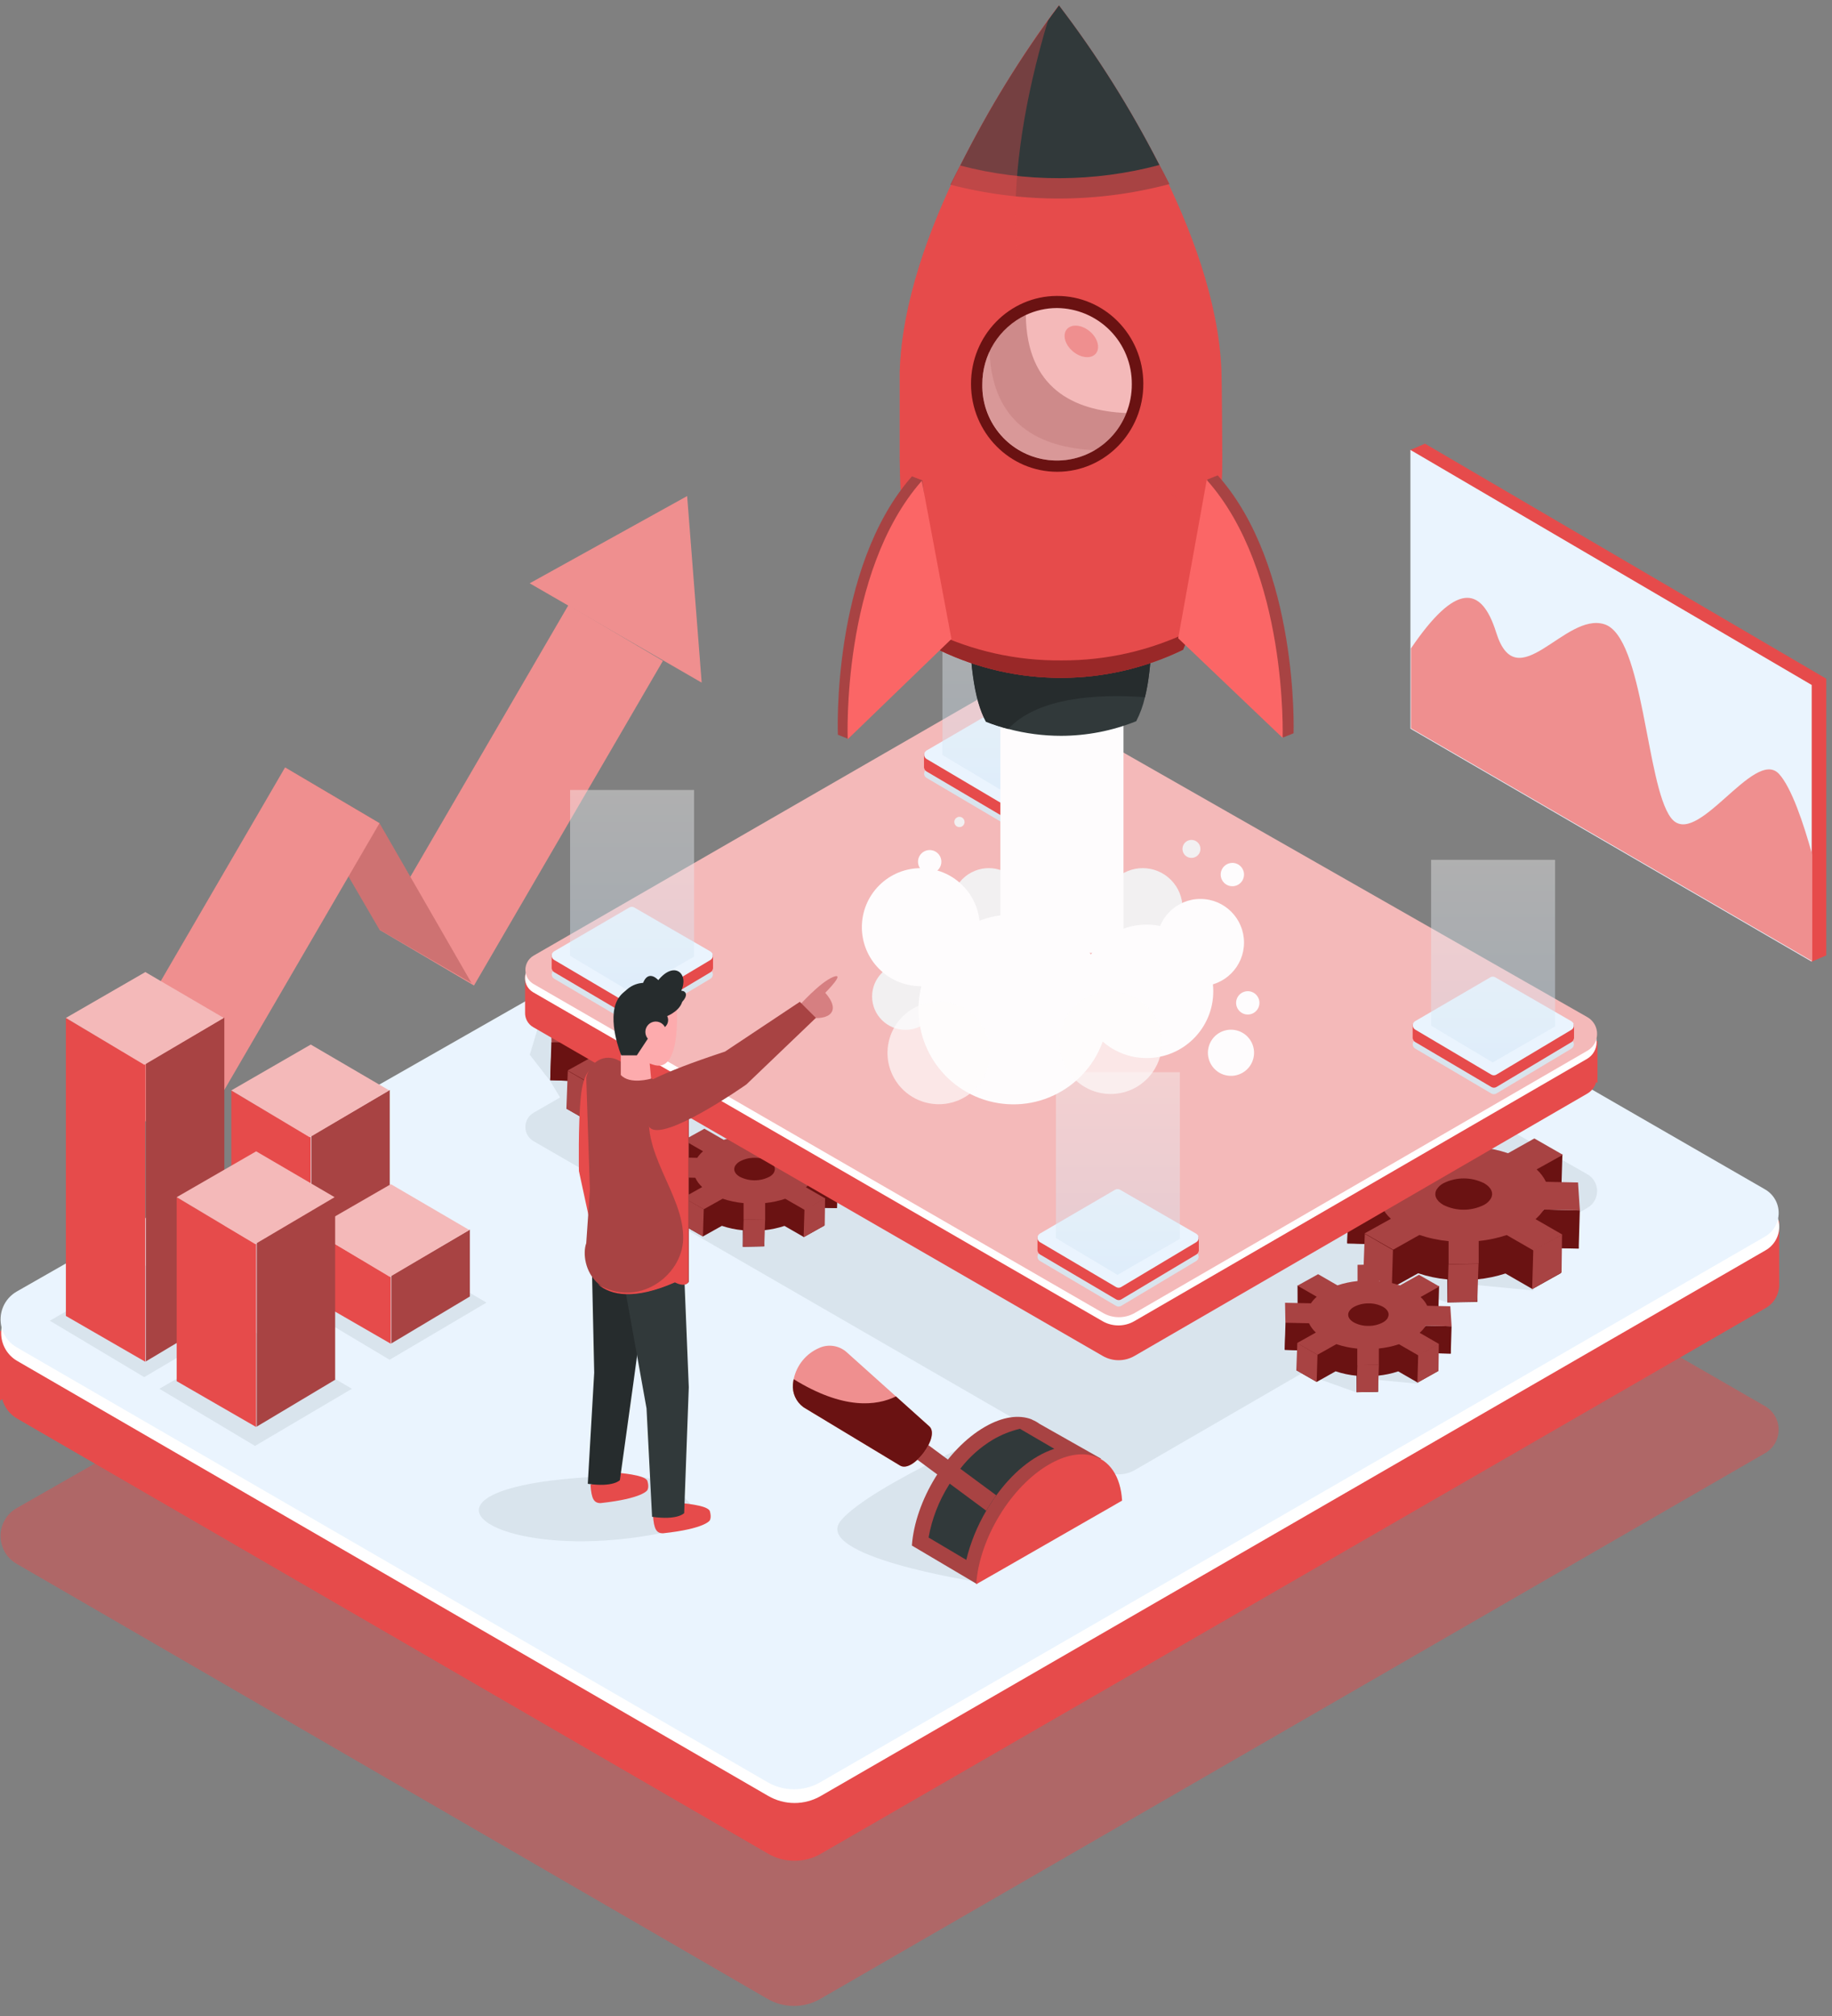 <svg width="160" height="176" viewBox="0 0 160 176" fill="none" xmlns="http://www.w3.org/2000/svg">
<rect x="0" y="0" width="160" height="176" fill="#808080" stroke="none"/>
<g style="mix-blend-mode:multiply" opacity="0.46">
<path d="M155.287 125.309C155.269 125.385 155.249 125.462 155.226 125.536C155.048 126.1 154.663 126.576 154.148 126.868L71.646 174.506C70.944 174.911 70.149 175.124 69.339 175.124C68.529 175.124 67.734 174.911 67.033 174.506L1.45 136.522C0.897 136.205 0.469 135.709 0.239 135.115C0.202 135.018 0.171 134.92 0.145 134.819C-0.019 134.22 0.022 133.584 0.262 133.011C0.501 132.438 0.924 131.962 1.465 131.657L22.568 119.621L51.931 102.883L83.697 84.789C84.395 84.388 85.186 84.177 85.991 84.177C86.796 84.177 87.586 84.388 88.284 84.789L154.153 122.76C154.587 123.011 154.931 123.392 155.135 123.85C155.338 124.308 155.392 124.819 155.287 125.309Z" fill="#E64B4B"/>
</g>
<path d="M155.387 112.057V106.604L149.324 107.271L88.333 72.103C87.635 71.703 86.844 71.492 86.04 71.492C85.235 71.492 84.444 71.703 83.746 72.103L6.07 116.389L0 116.188V122.286L0.196 122.139C0.289 122.497 0.452 122.832 0.677 123.126C0.901 123.42 1.182 123.666 1.504 123.849L67.087 161.833C67.788 162.238 68.583 162.451 69.392 162.451C70.201 162.451 70.996 162.238 71.697 161.833L154.204 114.198C154.579 113.983 154.887 113.67 155.095 113.293C155.304 112.915 155.405 112.488 155.387 112.057Z" fill="#E64B4B"/>
<path d="M83.751 67.057L1.519 113.948C1.09 114.192 0.733 114.545 0.484 114.971C0.235 115.398 0.103 115.882 0.102 116.376C0.1 116.87 0.229 117.355 0.475 117.783C0.721 118.211 1.076 118.566 1.504 118.813L67.087 156.784C67.787 157.191 68.583 157.405 69.392 157.405C70.202 157.405 70.997 157.191 71.697 156.784L154.205 109.149C154.566 108.941 154.865 108.642 155.074 108.281C155.282 107.92 155.392 107.511 155.392 107.094C155.392 106.677 155.282 106.268 155.074 105.907C154.865 105.546 154.566 105.247 154.205 105.039L88.336 67.067C87.639 66.666 86.849 66.454 86.045 66.452C85.241 66.45 84.45 66.659 83.751 67.057Z" fill="white"/>
<path d="M155.288 106.395C155.269 106.474 155.249 106.551 155.227 106.624C155.048 107.188 154.663 107.664 154.149 107.957L71.646 155.589C70.945 155.994 70.15 156.207 69.34 156.207C68.53 156.207 67.735 155.994 67.034 155.589L1.45 117.618C0.897 117.3 0.47 116.803 0.24 116.208C0.202 116.112 0.171 116.013 0.146 115.913C-0.015 115.314 0.027 114.679 0.266 114.106C0.505 113.534 0.927 113.057 1.466 112.75L22.569 100.704L51.924 83.969L83.69 65.859C84.388 65.458 85.179 65.247 85.984 65.247C86.789 65.247 87.579 65.458 88.277 65.859L154.146 103.831C154.585 104.081 154.932 104.464 155.138 104.925C155.343 105.386 155.396 105.901 155.288 106.395Z" fill="#EAF4FE"/>
<g style="mix-blend-mode:multiply">
<path d="M45.917 98.688C45.917 98.736 45.94 98.782 45.953 98.826C46.061 99.166 46.293 99.452 46.603 99.628L96.33 128.339C96.752 128.584 97.232 128.712 97.72 128.712C98.208 128.712 98.688 128.584 99.11 128.339L138.639 105.446C138.972 105.256 139.23 104.956 139.368 104.598C139.39 104.54 139.409 104.48 139.424 104.419C139.522 104.058 139.497 103.675 139.353 103.33C139.209 102.985 138.954 102.697 138.629 102.513L125.904 95.26L108.211 85.174L89.067 74.259C88.647 74.018 88.17 73.891 87.686 73.891C87.201 73.891 86.725 74.018 86.305 74.259L46.603 97.144C46.339 97.294 46.13 97.526 46.007 97.803C45.884 98.081 45.852 98.391 45.917 98.688Z" fill="#D9E4ED"/>
</g>
<g style="mix-blend-mode:multiply">
<path d="M133.914 112.661L128.58 112.151L126.294 113.678L119.179 111.137L117.655 108.596L115.876 106.31L116.638 103.77L119.719 103.005L134.008 109.769L133.914 112.661Z" fill="#D9E4ED"/>
</g>
<path d="M121.366 109.733L119.072 111.007L121.564 112.432L123.858 111.157C124.684 111.435 125.539 111.615 126.406 111.695V113.706L129.034 113.66V111.688C129.865 111.607 130.686 111.436 131.48 111.178L133.832 112.534L136.343 111.137L133.998 109.786C134.28 109.539 134.527 109.254 134.729 108.938L137.874 109.009L137.716 106.578L134.913 106.514C134.713 106.106 134.437 105.739 134.1 105.434L136.394 104.16L133.899 102.735L131.605 104.022C130.813 103.749 129.057 101.474 129.057 101.474L126.432 101.519C126.432 101.519 124.747 103.757 123.98 104.014L121.628 102.659L119.118 104.055L121.462 105.406C121.195 105.64 120.959 105.91 120.762 106.206L117.749 106.18L117.66 108.566L120.532 108.629C120.733 109.049 121.017 109.425 121.366 109.733Z" fill="#6A1212"/>
<path d="M117.759 105.202L117.663 108.517L120.749 108.675L121.776 106.445L121.393 104.799L117.759 105.202Z" fill="#6A1212"/>
<path d="M133.236 106.321C133.27 106.269 133.317 106.226 133.371 106.196C133.495 106.133 133.632 106.1 133.771 106.1C133.91 106.1 134.047 106.133 134.171 106.196C134.317 106.28 134.368 106.4 134.304 106.509C134.271 106.562 134.224 106.605 134.169 106.634C134.045 106.698 133.908 106.731 133.769 106.731C133.63 106.731 133.493 106.698 133.369 106.634C133.304 106.602 133.252 106.548 133.223 106.481C133.212 106.455 133.208 106.426 133.21 106.398C133.212 106.37 133.221 106.342 133.236 106.318V106.321Z" fill="#FE4A59"/>
<path d="M126.51 110.375L126.414 113.693L129.008 113.632L129.13 110.332L126.51 110.375Z" fill="#A84343"/>
<path d="M121.653 109.132L121.556 112.447L119.074 111.017L119.197 107.715L121.653 109.132Z" fill="#A84343"/>
<path d="M137.974 105.673L137.879 108.989L135.316 108.938L133.993 106.392L134.847 105.589L137.974 105.673Z" fill="#6A1212"/>
<path d="M133.911 109.137L133.812 112.544L136.381 111.094L136.422 107.786L133.911 109.137Z" fill="#A84343"/>
<path d="M119.222 100.696L119.227 102.936L121.088 103.196L122.074 102.047L119.222 100.696Z" fill="#6A1212"/>
<path d="M136.454 100.778L136.365 103.742L134.543 103.696L133.294 101.647L136.454 100.778Z" fill="#6A1212"/>
<path d="M134.834 105.597L137.978 105.666L137.82 103.234L135.017 103.173C134.818 102.764 134.542 102.396 134.204 102.09L136.498 100.816L134.003 99.389L131.709 100.678C130.883 100.401 130.028 100.22 129.161 100.138V98.13L126.536 98.176V100.148C125.704 100.228 124.884 100.399 124.09 100.658L121.737 99.302L119.227 100.696L121.572 102.049C121.304 102.283 121.068 102.552 120.871 102.847L117.724 102.778L117.769 105.207L120.642 105.273C120.84 105.702 121.124 106.086 121.475 106.402L119.181 107.676L121.674 109.103L123.967 107.814C124.793 108.092 125.648 108.273 126.516 108.354V110.362L129.143 110.319V108.344C129.975 108.26 130.796 108.085 131.59 107.822L133.942 109.177L136.452 107.783L134.107 106.433C134.387 106.189 134.632 105.908 134.834 105.597ZM130.201 104.644C130.056 104.873 129.854 105.06 129.615 105.187C129.061 105.465 128.45 105.61 127.831 105.61C127.211 105.61 126.6 105.465 126.047 105.187C125.42 104.825 125.201 104.312 125.471 103.844C125.616 103.615 125.818 103.428 126.057 103.301C126.61 103.023 127.221 102.878 127.841 102.878C128.46 102.878 129.071 103.023 129.625 103.301C130.249 103.66 130.471 104.175 130.201 104.644Z" fill="#A84343"/>
<g style="mix-blend-mode:multiply">
<path d="M123.863 120.806L120.036 120.441L118.394 121.535L113.29 119.71L112.197 117.888L110.92 116.247L111.468 114.424L113.677 113.877L123.93 118.731L123.863 120.806Z" fill="#D9E4ED"/>
</g>
<path d="M114.857 118.703L113.216 119.623L115 120.643L116.648 119.718C117.241 119.916 117.854 120.046 118.476 120.105V121.545L120.359 121.514V120.097C120.956 120.038 121.545 119.912 122.115 119.723L123.802 120.696L125.604 119.695L123.924 118.724C124.126 118.547 124.302 118.343 124.447 118.117L126.702 118.168L126.59 116.423L124.574 116.377C124.43 116.087 124.233 115.828 123.993 115.612L125.634 114.69L123.85 113.67L122.201 114.595C121.631 114.399 120.377 112.766 120.377 112.766L118.493 112.799C118.493 112.799 117.286 114.404 116.735 114.583L115.048 113.609L113.246 114.611L114.928 115.579C114.734 115.747 114.563 115.94 114.419 116.152L112.273 116.135L112.207 117.847L114.268 117.893C114.408 118.2 114.609 118.475 114.857 118.703Z" fill="#6A1212"/>
<path d="M112.27 115.451L112.201 117.832L114.416 117.946L115.152 116.346L114.88 115.166L112.27 115.451Z" fill="#6A1212"/>
<path d="M123.377 116.257C123.4 116.219 123.432 116.189 123.471 116.168C123.56 116.123 123.659 116.1 123.759 116.1C123.859 116.1 123.957 116.123 124.047 116.168C124.151 116.229 124.187 116.315 124.141 116.394C124.116 116.432 124.083 116.462 124.044 116.484C123.955 116.528 123.857 116.552 123.758 116.552C123.658 116.552 123.56 116.528 123.471 116.484C123.424 116.46 123.387 116.422 123.366 116.374C123.357 116.356 123.352 116.336 123.352 116.315C123.352 116.295 123.357 116.275 123.366 116.257H123.377Z" fill="#FE4A59"/>
<path d="M118.549 119.167L118.48 121.545L120.343 121.501L120.43 119.134L118.549 119.167Z" fill="#A84343"/>
<path d="M115.063 118.273L114.994 120.653L113.215 119.626L113.302 117.256L115.063 118.273Z" fill="#A84343"/>
<path d="M126.776 115.79L126.704 118.171L124.867 118.132L123.919 116.308L124.531 115.732L126.776 115.79Z" fill="#6A1212"/>
<path d="M123.86 118.278L123.789 120.722L125.632 119.682L125.662 117.309L123.86 118.278Z" fill="#A84343"/>
<path d="M113.321 112.22L113.326 113.828L114.659 114.014L115.367 113.191L113.321 112.22Z" fill="#6A1212"/>
<path d="M125.686 112.279L125.622 114.404L124.315 114.374L123.417 112.903L125.686 112.279Z" fill="#6A1212"/>
<path d="M124.52 115.737L126.778 115.788L126.664 114.042L124.648 113.996C124.505 113.707 124.308 113.447 124.067 113.232L125.708 112.312L123.924 111.293L122.273 112.218C121.681 112.019 121.067 111.889 120.445 111.83V110.388L118.562 110.421V111.838C117.965 111.898 117.376 112.024 116.806 112.213L115.119 111.239L113.318 112.241L115 113.209C114.805 113.377 114.633 113.569 114.49 113.782L112.232 113.734L112.263 115.477L114.324 115.523C114.468 115.83 114.671 116.106 114.923 116.333L113.279 117.253L115.063 118.273L116.712 117.348C117.304 117.546 117.917 117.676 118.539 117.735V119.177L120.425 119.144V117.727C121.022 117.667 121.611 117.542 122.181 117.353L123.868 118.326L125.667 117.325L123.988 116.356C124.193 116.176 124.373 115.967 124.52 115.737ZM121.207 115.054C121.103 115.218 120.958 115.352 120.787 115.444C120.395 115.652 119.957 115.758 119.513 115.752C119.069 115.762 118.63 115.657 118.239 115.449C117.787 115.194 117.632 114.822 117.826 114.486C117.93 114.322 118.075 114.187 118.246 114.096C118.638 113.888 119.077 113.782 119.52 113.787C119.964 113.778 120.403 113.883 120.795 114.091C121.233 114.351 121.391 114.718 121.192 115.054H121.207Z" fill="#A84343"/>
<g style="mix-blend-mode:multiply">
<path d="M64.307 98.433L58.973 97.926L56.687 99.45L49.572 96.909L48.048 94.368L46.269 92.082L47.034 89.542L50.112 88.777L64.401 95.543L64.307 98.433Z" fill="#D9E4ED"/>
</g>
<path d="M51.758 95.505L49.465 96.779L51.957 98.207L54.251 96.917C55.076 97.195 55.931 97.376 56.799 97.457V99.468L59.424 99.422V97.447C60.256 97.363 61.076 97.188 61.87 96.925L64.222 98.28L66.733 96.886L64.388 95.536C64.671 95.289 64.917 95.003 65.119 94.687L68.264 94.756L68.106 92.325L65.303 92.264C65.104 91.854 64.828 91.486 64.49 91.18L66.784 89.906L64.291 88.479L61.998 89.769C61.203 89.496 59.449 87.22 59.449 87.22L56.824 87.266C56.824 87.266 55.14 89.501 54.373 89.761L52.021 88.405L49.51 89.799L51.855 91.153C51.587 91.386 51.351 91.654 51.154 91.95L48.142 91.927L48.053 94.31L50.925 94.376C51.123 94.805 51.407 95.189 51.758 95.505Z" fill="#6A1212"/>
<path d="M48.153 90.974L48.056 94.29L51.142 94.448L52.169 92.22L51.786 90.574L48.153 90.974Z" fill="#6A1212"/>
<path d="M63.629 92.095C63.663 92.043 63.709 92 63.764 91.97C63.888 91.907 64.025 91.875 64.164 91.875C64.303 91.875 64.44 91.907 64.564 91.97C64.709 92.055 64.76 92.177 64.697 92.286C64.662 92.338 64.616 92.381 64.561 92.411C64.437 92.473 64.3 92.506 64.161 92.506C64.022 92.506 63.885 92.473 63.761 92.411C63.697 92.378 63.646 92.324 63.616 92.258C63.603 92.233 63.596 92.205 63.596 92.177C63.596 92.148 63.603 92.121 63.616 92.095H63.629Z" fill="#FE4A59"/>
<path d="M56.904 96.15L56.807 99.465L59.401 99.407L59.523 96.104L56.904 96.15Z" fill="#A84343"/>
<path d="M52.046 94.904L51.949 98.219L49.467 96.79L49.589 93.487L52.046 94.904Z" fill="#A84343"/>
<path d="M68.366 91.448L68.269 94.763L65.708 94.71L64.386 92.167L65.24 91.361L68.366 91.448Z" fill="#6A1212"/>
<path d="M64.304 94.911L64.205 98.316L66.773 96.866L66.814 93.561L64.304 94.911Z" fill="#A84343"/>
<path d="M49.615 86.468L49.62 88.709L51.48 88.971L52.466 87.822L49.615 86.468Z" fill="#6A1212"/>
<path d="M66.847 86.55L66.758 89.514L64.936 89.471L63.688 87.419L66.847 86.55Z" fill="#6A1212"/>
<path d="M65.226 91.369L68.371 91.44L68.213 89.009L65.41 88.945C65.21 88.537 64.934 88.17 64.597 87.865L66.89 86.591L64.398 85.166L62.104 86.44C61.279 86.163 60.423 85.983 59.556 85.903V83.892L56.931 83.938V85.91C56.099 85.996 55.279 86.172 54.485 86.435L52.132 85.077L49.622 86.474L51.967 87.824C51.698 88.058 51.463 88.327 51.266 88.624L48.119 88.553L48.164 90.984L51.037 91.048C51.234 91.478 51.518 91.863 51.87 92.179L49.576 93.454L52.069 94.878L54.362 93.604C55.188 93.881 56.043 94.062 56.911 94.142V96.152L59.535 96.106V94.134C60.367 94.053 61.187 93.882 61.982 93.624L64.334 94.98L66.844 93.584L64.5 92.233C64.782 91.981 65.026 91.69 65.226 91.369ZM60.593 90.418C60.448 90.647 60.246 90.834 60.007 90.961C59.453 91.239 58.843 91.384 58.223 91.384C57.604 91.384 56.993 91.239 56.439 90.961C55.812 90.599 55.593 90.085 55.863 89.618C56.009 89.389 56.211 89.202 56.449 89.073C56.999 88.783 57.612 88.635 58.233 88.645C58.854 88.628 59.469 88.773 60.017 89.065C60.642 89.435 60.863 89.95 60.593 90.418Z" fill="#A84343"/>
<g style="mix-blend-mode:multiply">
<path d="M70.259 108.102L66.431 107.738L64.79 108.831L59.686 107.009L58.593 105.187L57.318 103.545L57.864 101.723L60.073 101.175L70.325 106.028L70.259 108.102Z" fill="#D9E4ED"/>
</g>
<path d="M61.254 106.002L59.612 106.922L61.396 107.941L63.045 107.019C63.637 107.217 64.251 107.346 64.872 107.404V108.846L66.758 108.813V107.399C67.355 107.337 67.944 107.212 68.514 107.024L70.201 107.995L72 106.996L70.321 106.025C70.519 105.847 70.69 105.642 70.831 105.416L73.088 105.467L72.974 103.724L70.958 103.678C70.815 103.388 70.618 103.129 70.377 102.913L72.018 101.993L70.234 100.974L68.585 101.897C68.017 101.703 66.761 100.069 66.761 100.069L64.877 100.102C64.877 100.102 63.669 101.705 63.119 101.886L61.432 100.915L59.63 101.917L61.312 102.885C61.117 103.053 60.946 103.246 60.803 103.459L58.642 103.441L58.575 105.153L60.637 105.199C60.787 105.505 60.997 105.778 61.254 106.002Z" fill="#6A1212"/>
<path d="M58.669 102.75L58.598 105.131L60.813 105.243L61.549 103.645L61.276 102.465L58.669 102.75Z" fill="#6A1212"/>
<path d="M69.773 103.556C69.796 103.517 69.829 103.486 69.87 103.466C69.959 103.421 70.057 103.397 70.157 103.397C70.256 103.397 70.355 103.421 70.443 103.466C70.548 103.528 70.583 103.614 70.537 103.693C70.514 103.731 70.481 103.762 70.441 103.782C70.352 103.828 70.254 103.851 70.154 103.851C70.054 103.851 69.956 103.828 69.867 103.782C69.821 103.76 69.784 103.722 69.763 103.675C69.753 103.657 69.749 103.637 69.749 103.617C69.749 103.596 69.753 103.576 69.763 103.558L69.773 103.556Z" fill="#FE4A59"/>
<path d="M64.946 106.463L64.877 108.844L66.74 108.8L66.827 106.433L64.946 106.463Z" fill="#A84343"/>
<path d="M61.462 105.571L61.391 107.949L59.612 106.922L59.699 104.555L61.462 105.571Z" fill="#A84343"/>
<path d="M73.173 103.089L73.104 105.469L71.264 105.431L70.316 103.607L70.927 103.028L73.173 103.089Z" fill="#6A1212"/>
<path d="M70.258 105.574L70.186 108.018L72.029 106.978L72.06 104.606L70.258 105.574Z" fill="#A84343"/>
<path d="M59.72 99.519L59.722 101.124L61.055 101.313L61.764 100.49L59.72 99.519Z" fill="#6A1212"/>
<path d="M72.082 99.577L72.018 101.703L70.71 101.67L69.814 100.199L72.082 99.577Z" fill="#6A1212"/>
<path d="M70.92 103.033L73.175 103.084L73.06 101.341L71.047 101.295C70.901 101.006 70.704 100.747 70.463 100.531L72.107 99.611L70.323 98.591L68.672 99.516C68.081 99.316 67.469 99.186 66.847 99.129V97.686L64.964 97.72V99.134C64.367 99.197 63.779 99.322 63.208 99.509L61.521 98.538L59.719 99.539L61.401 100.508C61.207 100.675 61.035 100.868 60.892 101.081L58.634 101.03L58.667 102.776L60.726 102.822C60.87 103.129 61.073 103.404 61.325 103.632L59.681 104.552L61.465 105.571L63.114 104.649C63.706 104.847 64.319 104.976 64.941 105.034V106.476L66.827 106.443V105.028C67.424 104.968 68.013 104.843 68.583 104.654L70.27 105.625L72.072 104.626L70.39 103.655C70.595 103.474 70.773 103.264 70.92 103.033ZM67.607 102.35C67.504 102.516 67.359 102.65 67.186 102.74C66.788 102.94 66.349 103.044 65.903 103.044C65.457 103.044 65.018 102.94 64.62 102.74C64.169 102.485 64.013 102.113 64.207 101.777C64.31 101.612 64.456 101.477 64.628 101.387C65.02 101.179 65.458 101.073 65.902 101.078C66.345 101.069 66.784 101.172 67.176 101.379C67.63 101.647 67.788 102.016 67.594 102.35H67.607Z" fill="#A84343"/>
<path d="M45.859 88.385V85.097L49.511 85.5L86.279 64.31C86.7 64.069 87.176 63.942 87.66 63.942C88.145 63.942 88.621 64.069 89.041 64.31L135.861 90.999L139.52 90.877V94.552L139.401 94.463C139.344 94.677 139.245 94.877 139.109 95.052C138.974 95.227 138.806 95.373 138.613 95.482L99.085 118.375C98.662 118.619 98.183 118.748 97.695 118.748C97.207 118.748 96.727 118.619 96.305 118.375L46.57 89.674C46.344 89.545 46.159 89.357 46.033 89.129C45.908 88.902 45.848 88.644 45.859 88.385Z" fill="#E64B4B"/>
<path d="M89.034 61.26L138.595 89.514C138.853 89.662 139.067 89.876 139.216 90.133C139.365 90.391 139.443 90.683 139.443 90.98C139.443 91.278 139.365 91.57 139.216 91.828C139.067 92.085 138.853 92.299 138.595 92.447L99.067 115.339C98.644 115.584 98.165 115.712 97.677 115.712C97.189 115.712 96.709 115.584 96.287 115.339L46.57 86.632C46.352 86.506 46.172 86.325 46.046 86.107C45.921 85.89 45.855 85.643 45.855 85.392C45.855 85.141 45.921 84.894 46.046 84.676C46.172 84.459 46.352 84.278 46.57 84.152L86.279 61.267C86.698 61.027 87.172 60.9 87.655 60.899C88.138 60.897 88.614 61.022 89.034 61.26Z" fill="white"/>
<path d="M45.917 84.97C45.917 85.018 45.94 85.064 45.953 85.108C46.061 85.448 46.293 85.734 46.603 85.91L96.33 114.621C96.752 114.865 97.232 114.994 97.72 114.994C98.208 114.994 98.688 114.865 99.11 114.621L138.639 91.728C138.972 91.538 139.23 91.238 139.368 90.88C139.39 90.822 139.409 90.762 139.424 90.701C139.522 90.34 139.497 89.957 139.353 89.612C139.209 89.267 138.954 88.979 138.629 88.795L125.904 81.542L108.211 71.456L89.067 60.541C88.646 60.3 88.17 60.174 87.686 60.174C87.201 60.174 86.725 60.3 86.305 60.541L46.603 83.428C46.34 83.579 46.131 83.81 46.008 84.087C45.885 84.364 45.853 84.674 45.917 84.97Z" fill="#F4B9B9"/>
<path d="M41.396 86.038L57.897 57.692L49.645 52.827L33.144 81.173L41.396 86.038Z" fill="#EF8F8F"/>
<path d="M24.895 66.999L33.145 81.173L41.185 85.826L33.145 71.866L24.895 66.999Z" fill="#CE7272"/>
<path d="M16.646 100.212L33.145 71.866L24.895 66.999L8.395 95.347L16.646 100.212Z" fill="#EF8F8F"/>
<path d="M46.261 50.923L61.282 59.595L60.013 43.306L46.261 50.923Z" fill="#EF8F8F"/>
<g style="mix-blend-mode:multiply">
<path d="M48.405 84.69L54.965 80.867C55.03 80.829 55.104 80.81 55.18 80.81C55.255 80.81 55.33 80.829 55.395 80.867L62.047 84.705C62.111 84.743 62.164 84.797 62.202 84.862C62.239 84.927 62.258 85.001 62.258 85.076C62.258 85.151 62.239 85.224 62.202 85.289C62.164 85.354 62.111 85.408 62.047 85.447L55.487 89.363C55.421 89.403 55.345 89.424 55.268 89.424C55.191 89.424 55.115 89.403 55.049 89.363L48.397 85.441C48.333 85.403 48.28 85.349 48.242 85.283C48.206 85.218 48.186 85.144 48.186 85.069C48.186 84.994 48.206 84.921 48.242 84.855C48.28 84.79 48.333 84.736 48.397 84.697L48.405 84.69Z" fill="#D9E4ED"/>
</g>
<path d="M62.273 83.339H60.662L55.395 80.301C55.329 80.263 55.255 80.243 55.179 80.243C55.104 80.243 55.029 80.263 54.964 80.301L49.768 83.336H48.18V84.58H48.198C48.209 84.641 48.233 84.699 48.269 84.751C48.304 84.802 48.351 84.844 48.404 84.876L55.056 88.798C55.122 88.837 55.198 88.858 55.275 88.858C55.352 88.858 55.428 88.837 55.494 88.798L62.054 84.878C62.107 84.847 62.153 84.803 62.188 84.752C62.223 84.7 62.246 84.641 62.255 84.58H62.273V83.339Z" fill="#E64B4B"/>
<path d="M48.404 83.048L54.964 79.226C55.029 79.188 55.104 79.168 55.179 79.168C55.255 79.168 55.329 79.188 55.395 79.226L62.046 83.064C62.11 83.102 62.164 83.157 62.201 83.222C62.238 83.287 62.257 83.361 62.257 83.436C62.257 83.511 62.238 83.585 62.201 83.65C62.164 83.715 62.11 83.769 62.046 83.808L55.486 87.725C55.42 87.765 55.344 87.786 55.267 87.786C55.19 87.786 55.114 87.765 55.048 87.725L48.397 83.803C48.338 83.769 48.288 83.722 48.252 83.665C48.216 83.609 48.194 83.544 48.188 83.477C48.177 83.392 48.191 83.305 48.23 83.229C48.269 83.153 48.329 83.09 48.404 83.048Z" fill="#EAF4FE"/>
<g opacity="0.42">
<path d="M49.791 68.966V83.441L55.17 86.657L60.619 83.51V68.966H49.791Z" fill="url(#paint0_linear_80_189)"/>
</g>
<g style="mix-blend-mode:multiply">
<path d="M123.603 90.788L130.16 86.965C130.226 86.927 130.3 86.907 130.376 86.907C130.453 86.907 130.527 86.927 130.593 86.965L137.244 90.803C137.309 90.842 137.362 90.896 137.399 90.961C137.436 91.027 137.456 91.1 137.456 91.175C137.456 91.25 137.436 91.324 137.399 91.389C137.362 91.454 137.309 91.509 137.244 91.547L130.685 95.464C130.619 95.504 130.543 95.525 130.466 95.525C130.388 95.525 130.313 95.504 130.246 95.464L123.595 91.542C123.537 91.509 123.487 91.462 123.451 91.405C123.414 91.348 123.392 91.283 123.386 91.216C123.375 91.131 123.389 91.045 123.428 90.968C123.467 90.892 123.528 90.829 123.603 90.788Z" fill="#D9E4ED"/>
</g>
<path d="M137.472 89.437H135.859L130.594 86.4C130.528 86.361 130.453 86.341 130.377 86.341C130.301 86.341 130.226 86.361 130.16 86.4L124.964 89.437H123.376V90.681H123.397C123.407 90.742 123.431 90.8 123.466 90.85C123.501 90.901 123.547 90.943 123.601 90.974L130.252 94.899C130.318 94.938 130.394 94.959 130.471 94.959C130.548 94.959 130.624 94.938 130.69 94.899L137.247 90.979C137.301 90.948 137.347 90.904 137.382 90.853C137.417 90.801 137.44 90.743 137.449 90.681H137.469L137.472 89.437Z" fill="#E64B4B"/>
<path d="M123.603 89.144L130.16 85.322C130.226 85.284 130.301 85.264 130.377 85.264C130.453 85.264 130.527 85.284 130.593 85.322L137.245 89.159C137.309 89.198 137.363 89.252 137.4 89.317C137.437 89.382 137.456 89.455 137.456 89.53C137.456 89.605 137.437 89.679 137.4 89.744C137.363 89.809 137.309 89.863 137.245 89.901L130.685 93.818C130.619 93.858 130.543 93.878 130.466 93.878C130.389 93.878 130.313 93.858 130.247 93.818L123.6 89.886C123.535 89.848 123.481 89.794 123.444 89.728C123.406 89.663 123.387 89.589 123.387 89.514C123.387 89.438 123.406 89.365 123.444 89.299C123.481 89.234 123.535 89.18 123.6 89.142L123.603 89.144Z" fill="#EAF4FE"/>
<g opacity="0.42">
<path d="M124.987 75.062V89.537L130.367 92.753L135.816 89.608V75.062H124.987Z" fill="url(#paint1_linear_80_189)"/>
</g>
<g style="mix-blend-mode:multiply">
<path d="M90.831 109.333L97.388 105.51C97.453 105.471 97.528 105.451 97.604 105.451C97.68 105.451 97.755 105.471 97.821 105.51L104.472 109.345C104.537 109.383 104.591 109.438 104.629 109.503C104.666 109.568 104.686 109.642 104.686 109.718C104.686 109.793 104.666 109.867 104.629 109.932C104.591 109.997 104.537 110.052 104.472 110.09L97.915 114.007C97.848 114.046 97.772 114.067 97.695 114.067C97.617 114.067 97.541 114.046 97.474 114.007L90.823 110.082C90.758 110.044 90.705 109.99 90.668 109.925C90.631 109.86 90.611 109.786 90.611 109.711C90.611 109.636 90.631 109.563 90.668 109.498C90.705 109.433 90.758 109.378 90.823 109.34L90.831 109.333Z" fill="#D9E4ED"/>
</g>
<path d="M104.699 107.98H103.099L97.834 104.942C97.768 104.904 97.693 104.883 97.617 104.883C97.541 104.883 97.466 104.904 97.4 104.942L92.191 107.98H90.611V109.223H90.629C90.64 109.284 90.664 109.342 90.699 109.393C90.734 109.444 90.78 109.487 90.833 109.519L97.484 113.441C97.551 113.48 97.627 113.501 97.705 113.501C97.782 113.501 97.859 113.48 97.925 113.441L104.482 109.524C104.536 109.492 104.582 109.449 104.617 109.398C104.653 109.346 104.676 109.287 104.686 109.226H104.704L104.699 107.98Z" fill="#E64B4B"/>
<path d="M90.83 107.689L97.387 103.866C97.453 103.829 97.528 103.809 97.604 103.809C97.68 103.809 97.755 103.829 97.821 103.866L104.472 107.704C104.537 107.742 104.591 107.796 104.629 107.861C104.666 107.926 104.686 108 104.686 108.075C104.686 108.15 104.666 108.224 104.629 108.289C104.591 108.354 104.537 108.408 104.472 108.446L97.915 112.363C97.848 112.402 97.772 112.423 97.694 112.423C97.617 112.423 97.541 112.402 97.474 112.363L90.823 108.441C90.758 108.403 90.704 108.349 90.666 108.283C90.629 108.218 90.609 108.144 90.609 108.069C90.609 107.993 90.629 107.92 90.666 107.854C90.704 107.789 90.758 107.735 90.823 107.697L90.83 107.689Z" fill="#EAF4FE"/>
<g opacity="0.42">
<path d="M92.217 93.607V108.082L97.597 111.298L103.045 108.153V93.607H92.217Z" fill="url(#paint2_linear_80_189)"/>
</g>
<g style="mix-blend-mode:multiply">
<path d="M80.928 67.162L87.487 63.339C87.553 63.301 87.627 63.281 87.703 63.281C87.778 63.281 87.853 63.301 87.918 63.339L94.569 67.174C94.634 67.212 94.688 67.267 94.726 67.332C94.763 67.397 94.783 67.471 94.783 67.546C94.783 67.622 94.763 67.696 94.726 67.761C94.688 67.826 94.634 67.881 94.569 67.919L88.012 71.835C87.946 71.875 87.87 71.896 87.793 71.896C87.716 71.896 87.64 71.875 87.574 71.835L80.923 67.911C80.858 67.873 80.803 67.819 80.766 67.754C80.728 67.689 80.709 67.615 80.709 67.54C80.709 67.465 80.728 67.391 80.766 67.326C80.803 67.261 80.858 67.207 80.923 67.169L80.928 67.162Z" fill="#D9E4ED"/>
</g>
<path d="M94.791 65.811H93.18L87.913 62.773C87.847 62.736 87.773 62.716 87.697 62.716C87.622 62.716 87.548 62.736 87.482 62.773L82.286 65.811H80.698V67.055H80.716C80.727 67.116 80.751 67.174 80.786 67.225C80.822 67.277 80.868 67.319 80.922 67.35L87.574 71.272C87.64 71.312 87.716 71.333 87.793 71.333C87.87 71.333 87.946 71.312 88.012 71.272L94.569 67.355C94.623 67.324 94.67 67.281 94.705 67.229C94.74 67.178 94.764 67.119 94.773 67.057H94.791V65.811Z" fill="#E64B4B"/>
<path d="M80.927 65.518L87.487 61.695C87.552 61.657 87.626 61.637 87.702 61.637C87.778 61.637 87.852 61.657 87.918 61.695L94.569 65.533C94.634 65.571 94.688 65.625 94.725 65.69C94.763 65.755 94.783 65.829 94.783 65.904C94.783 65.979 94.763 66.053 94.725 66.118C94.688 66.183 94.634 66.237 94.569 66.275L88.012 70.192C87.945 70.231 87.87 70.252 87.793 70.252C87.715 70.252 87.64 70.231 87.573 70.192L80.927 66.262C80.862 66.224 80.808 66.17 80.771 66.105C80.733 66.039 80.713 65.965 80.713 65.89C80.713 65.815 80.733 65.741 80.771 65.675C80.808 65.61 80.862 65.556 80.927 65.518Z" fill="#EAF4FE"/>
<g opacity="0.42">
<path d="M82.309 51.435V65.91L87.688 69.127L93.137 65.982V51.435H82.309Z" fill="url(#paint3_linear_80_189)"/>
</g>
<path d="M102.257 81.719C103.614 80.363 103.614 78.163 102.257 76.807C100.901 75.451 98.701 75.451 97.345 76.807C95.988 78.163 95.988 80.363 97.345 81.719C98.701 83.076 100.901 83.076 102.257 81.719Z" fill="#F2F0F1"/>
<path d="M88.654 81.336C89.923 80.067 89.923 78.01 88.654 76.741C87.385 75.472 85.328 75.472 84.059 76.741C82.79 78.01 82.79 80.067 84.059 81.336C85.328 82.605 87.385 82.605 88.654 81.336Z" fill="#F2F0F1"/>
<path d="M98.122 56.517H87.368V83.183H98.122V56.517Z" fill="#FEFCFD"/>
<path d="M79.079 89.906C80.688 89.906 81.992 88.602 81.992 86.993C81.992 85.385 80.688 84.081 79.079 84.081C77.471 84.081 76.166 85.385 76.166 86.993C76.166 88.602 77.471 89.906 79.079 89.906Z" fill="#F2F0F1"/>
<path d="M104.841 86.094C106.944 86.094 108.648 84.389 108.648 82.287C108.648 80.184 106.944 78.479 104.841 78.479C102.738 78.479 101.034 80.184 101.034 82.287C101.034 84.389 102.738 86.094 104.841 86.094Z" fill="#FEFCFD"/>
<path d="M100.138 92.371C103.355 92.371 105.963 89.762 105.963 86.545C105.963 83.327 103.355 80.719 100.138 80.719C96.92 80.719 94.312 83.327 94.312 86.545C94.312 89.762 96.92 92.371 100.138 92.371Z" fill="#FEFCFD"/>
<path d="M96.692 89.449C97.425 84.93 94.356 80.672 89.837 79.938C85.318 79.205 81.059 82.273 80.326 86.793C79.592 91.312 82.661 95.57 87.18 96.304C91.7 97.038 95.958 93.969 96.692 89.449Z" fill="#FEFCFD"/>
<path d="M84.068 84.588C86.081 82.575 86.08 79.313 84.068 77.3C82.056 75.288 78.793 75.288 76.781 77.3C74.769 79.313 74.769 82.575 76.781 84.588C78.793 86.6 82.056 86.6 84.068 84.588Z" fill="#FEFCFD"/>
<path d="M109.471 92.372C109.727 91.288 109.056 90.203 107.972 89.947C106.889 89.691 105.803 90.362 105.548 91.446C105.292 92.529 105.963 93.615 107.046 93.871C108.13 94.126 109.216 93.455 109.471 92.372Z" fill="#FEFCFD"/>
<path d="M108.649 76.351C108.649 76.553 108.589 76.75 108.477 76.918C108.365 77.085 108.206 77.216 108.019 77.293C107.833 77.37 107.628 77.39 107.43 77.351C107.233 77.312 107.051 77.215 106.908 77.072C106.766 76.93 106.669 76.748 106.629 76.55C106.59 76.352 106.61 76.147 106.687 75.961C106.765 75.775 106.895 75.616 107.063 75.504C107.231 75.392 107.428 75.332 107.629 75.332C107.9 75.332 108.159 75.439 108.35 75.63C108.541 75.822 108.649 76.081 108.649 76.351Z" fill="#FEFCFD"/>
<path d="M82.215 75.23C82.215 75.431 82.155 75.629 82.043 75.796C81.931 75.964 81.772 76.095 81.585 76.172C81.399 76.249 81.194 76.269 80.996 76.23C80.799 76.19 80.617 76.093 80.474 75.951C80.332 75.808 80.235 75.627 80.195 75.429C80.156 75.231 80.176 75.026 80.253 74.84C80.331 74.654 80.461 74.494 80.629 74.382C80.796 74.27 80.994 74.211 81.195 74.211C81.466 74.211 81.725 74.318 81.916 74.509C82.107 74.7 82.215 74.96 82.215 75.23Z" fill="#FEFCFD"/>
<path opacity="0.68" d="M100.171 94.195C101.92 92.445 101.92 89.609 100.171 87.859C98.421 86.109 95.585 86.109 93.835 87.859C92.085 89.609 92.085 92.445 93.835 94.195C95.585 95.945 98.421 95.945 100.171 94.195Z" fill="#FEFCFD"/>
<path opacity="0.68" d="M83.706 96.059C85.992 95.112 87.077 92.492 86.13 90.206C85.183 87.92 82.563 86.834 80.277 87.781C77.991 88.728 76.905 91.349 77.852 93.635C78.799 95.921 81.42 97.006 83.706 96.059Z" fill="#FEFCFD"/>
<path d="M109.995 87.552C109.995 87.753 109.935 87.95 109.823 88.118C109.711 88.285 109.552 88.416 109.366 88.493C109.179 88.57 108.974 88.591 108.777 88.551C108.579 88.512 108.397 88.415 108.255 88.272C108.112 88.13 108.015 87.948 107.976 87.75C107.936 87.553 107.957 87.348 108.034 87.161C108.111 86.975 108.241 86.816 108.409 86.704C108.577 86.592 108.774 86.532 108.975 86.532C109.246 86.532 109.505 86.64 109.696 86.831C109.887 87.022 109.995 87.281 109.995 87.552Z" fill="#FEFCFD"/>
<path d="M104.842 74.109C104.843 74.264 104.797 74.416 104.711 74.546C104.625 74.675 104.503 74.776 104.359 74.836C104.216 74.895 104.058 74.911 103.906 74.881C103.753 74.851 103.613 74.777 103.503 74.667C103.393 74.558 103.318 74.418 103.288 74.265C103.257 74.113 103.273 73.955 103.332 73.811C103.391 73.668 103.492 73.545 103.621 73.459C103.75 73.373 103.902 73.326 104.057 73.326C104.265 73.326 104.464 73.409 104.611 73.555C104.759 73.702 104.842 73.901 104.842 74.109Z" fill="#F2F0F1"/>
<path d="M84.24 71.756C84.241 71.845 84.215 71.932 84.166 72.006C84.117 72.08 84.047 72.138 83.965 72.173C83.883 72.207 83.793 72.216 83.706 72.199C83.619 72.182 83.538 72.14 83.475 72.077C83.413 72.014 83.37 71.934 83.352 71.847C83.335 71.76 83.343 71.67 83.377 71.588C83.411 71.506 83.469 71.436 83.542 71.386C83.616 71.337 83.703 71.31 83.792 71.31C83.91 71.31 84.024 71.357 84.108 71.441C84.192 71.525 84.24 71.638 84.24 71.756Z" fill="#F2F0F1"/>
<path d="M100.527 50.755C100.527 53.92 100.527 57.098 100.482 57.636C100.443 58.11 100.397 58.558 100.341 58.979C100.262 59.613 100.147 60.243 99.997 60.864C99.832 61.594 99.575 62.3 99.233 62.964C97.146 63.802 94.919 64.235 92.671 64.239C91.115 64.239 89.566 64.037 88.063 63.637C87.403 63.465 86.753 63.253 86.119 63.003C85.609 62.07 85.222 60.773 84.98 58.974C84.924 58.568 84.875 58.138 84.837 57.682C84.788 57.139 84.755 53.961 84.745 50.801L100.527 50.755Z" fill="#31393A"/>
<path d="M100.526 50.755C100.526 53.92 100.526 57.098 100.481 57.636C100.442 58.11 100.397 58.558 100.34 58.979C100.261 59.613 100.146 60.243 99.996 60.864C95.919 60.572 90.651 60.847 88.049 63.642C87.389 63.47 86.74 63.258 86.105 63.008C85.595 62.075 85.208 60.778 84.966 58.979C84.91 58.574 84.861 58.143 84.823 57.687C84.775 57.144 84.742 53.966 84.731 50.806L100.526 50.755Z" fill="#262C2D"/>
<path d="M106.75 39.866C106.76 41.576 106.679 43.286 106.508 44.988C106.041 49.481 104.918 53.026 103.322 56.723C100.019 58.327 96.397 59.166 92.725 59.178C89.053 59.19 85.425 58.374 82.112 56.792C79.925 51.813 78.6 47.108 78.577 39.957C78.577 39.267 78.577 33.123 78.577 32.442C78.773 26.423 81.126 19.975 83.863 14.456C86.081 10.01 88.651 5.749 91.549 1.713C92.132 0.906 92.479 0.46 92.479 0.46C95.815 4.831 98.749 9.494 101.245 14.394C104.023 19.896 106.441 26.326 106.676 32.34C106.714 33.031 106.747 39.172 106.75 39.866Z" fill="#E64B4B"/>
<path d="M92.722 57.654C88.813 57.697 84.946 56.84 81.422 55.148C81.644 55.696 81.87 56.242 82.112 56.792C85.426 58.374 89.054 59.19 92.726 59.178C96.397 59.166 100.02 58.327 103.323 56.723C103.56 56.17 103.787 55.622 104.003 55.075C100.491 56.791 96.631 57.674 92.722 57.654Z" fill="#6A1212"/>
<path d="M102.138 16.069C95.871 17.736 89.279 17.754 83.002 16.122C85.694 10.714 88.868 5.56 92.485 0.722C96.159 5.536 99.389 10.672 102.138 16.069Z" fill="#A84343"/>
<path d="M101.254 14.405C95.562 15.923 89.574 15.941 83.874 14.456C86.32 9.545 89.202 4.864 92.487 0.47C95.825 4.84 98.759 9.504 101.254 14.405Z" fill="#31393A"/>
<g style="mix-blend-mode:multiply" opacity="0.38">
<path d="M106.508 44.988C106.041 49.481 104.918 53.026 103.322 56.723C100.019 58.327 96.397 59.166 92.725 59.178C89.053 59.19 85.425 58.374 82.112 56.792C79.925 51.813 78.6 47.108 78.577 39.957C78.577 39.267 78.577 33.123 78.577 32.442C78.773 26.423 81.126 19.975 83.863 14.456C86.081 10.01 88.651 5.749 91.549 1.713C83.009 30.179 95.157 40.941 106.508 44.988Z" fill="#E64B4B"/>
</g>
<path d="M106.35 41.499C113.465 49.473 112.976 64.017 112.976 64.017L112.069 64.381L103.858 55.322L105.44 41.864L106.35 41.499Z" fill="#A84343"/>
<path d="M105.392 41.899C112.507 49.876 112.018 64.417 112.018 64.417L102.899 55.722L105.392 41.899Z" fill="#FB6666"/>
<path d="M79.645 41.586C72.584 49.606 73.175 64.144 73.175 64.144L74.085 64.506L82.239 55.391L80.555 41.94L79.645 41.586Z" fill="#A84343"/>
<path d="M80.507 41.976C73.445 49.998 74.036 64.537 74.036 64.537L83.096 55.783L80.507 41.976Z" fill="#FB6666"/>
<path d="M92.355 41.187C96.511 41.173 99.869 37.725 99.855 33.486C99.841 29.247 96.46 25.822 92.304 25.835C88.148 25.849 84.79 29.297 84.804 33.536C84.818 37.775 88.199 41.201 92.355 41.187Z" fill="#6A1212"/>
<path d="M98.848 33.53C98.854 34.396 98.691 35.255 98.369 36.058C97.813 37.482 96.775 38.666 95.435 39.401C94.094 40.136 92.538 40.377 91.039 40.08C89.539 39.784 88.192 38.969 87.233 37.779C86.273 36.589 85.763 35.099 85.792 33.571C85.782 32.304 86.133 31.061 86.804 29.987C87.475 28.913 88.439 28.052 89.582 27.506C90.431 27.105 91.359 26.895 92.298 26.892C93.164 26.897 94.021 27.074 94.819 27.41C95.616 27.747 96.34 28.238 96.948 28.854C97.556 29.471 98.037 30.201 98.363 31.003C98.689 31.806 98.854 32.664 98.848 33.53Z" fill="#F4B9B9"/>
<g style="mix-blend-mode:multiply" opacity="0.28">
<path d="M98.369 36.058C97.831 37.411 96.864 38.55 95.616 39.3C94.626 39.892 93.495 40.206 92.342 40.21C91.475 40.204 90.619 40.028 89.821 39.692C89.023 39.355 88.299 38.864 87.691 38.248C87.082 37.631 86.602 36.901 86.276 36.099C85.95 35.296 85.786 34.437 85.792 33.571C85.787 32.575 86.002 31.589 86.424 30.686C87.078 29.29 88.198 28.165 89.592 27.506C89.668 33.877 93.746 35.86 98.369 36.058Z" fill="#6A1212"/>
</g>
<g style="mix-blend-mode:multiply" opacity="0.28">
<path d="M95.616 39.3C94.626 39.892 93.495 40.206 92.342 40.21C91.475 40.204 90.619 40.028 89.821 39.692C89.023 39.355 88.299 38.864 87.691 38.248C87.082 37.631 86.602 36.901 86.276 36.099C85.95 35.296 85.786 34.437 85.792 33.571C85.787 32.575 86.002 31.589 86.424 30.686C86.669 37.07 90.866 39.088 95.616 39.3Z" fill="#F4B9B9"/>
</g>
<g style="mix-blend-mode:screen">
<path d="M95.708 30.865C95.303 31.349 94.409 31.267 93.708 30.681C93.007 30.095 92.77 29.229 93.175 28.744C93.581 28.26 94.475 28.342 95.176 28.928C95.877 29.514 96.101 30.381 95.708 30.865Z" fill="#EF8F8F"/>
</g>
<path d="M27.14 99.287V109.654L20.201 105.65V95.194L27.14 99.287Z" fill="#E64B4B"/>
<path d="M34.039 95.159V105.525L27.189 109.618V99.162L34.039 95.159Z" fill="#A84343"/>
<path d="M33.991 95.194L27.14 91.191L20.201 95.194L27.051 99.287L33.991 95.194Z" fill="#F4B9B9"/>
<g style="mix-blend-mode:multiply">
<path d="M20.945 115.301L12.704 110.482L4.353 115.301L12.597 120.225L20.945 115.301Z" fill="#D9E4ED"/>
</g>
<path d="M12.694 92.959V118.887L5.754 114.883V88.867L12.694 92.959Z" fill="#E64B4B"/>
<path d="M19.593 88.831V114.758L12.743 118.851V92.834L19.593 88.831Z" fill="#A84343"/>
<path d="M19.544 88.867L12.694 84.863L5.754 88.867L12.604 92.959L19.544 88.867Z" fill="#F4B9B9"/>
<g style="mix-blend-mode:multiply">
<path d="M42.487 113.719L34.133 108.838L25.672 113.719L34.026 118.711L42.487 113.719Z" fill="#D9E4ED"/>
</g>
<path d="M34.136 111.476V117.315L27.196 113.311V107.383L34.136 111.476Z" fill="#E64B4B"/>
<path d="M41.037 107.348V113.186L34.185 117.279V111.351L41.037 107.348Z" fill="#A84343"/>
<path d="M40.988 107.383L34.136 103.38L27.196 107.383L34.046 111.476L40.988 107.383Z" fill="#F4B9B9"/>
<g style="mix-blend-mode:multiply">
<path d="M30.734 121.242L22.38 116.359L13.919 121.242L22.273 126.231L30.734 121.242Z" fill="#D9E4ED"/>
</g>
<path d="M22.373 108.609V124.582L15.431 120.579V104.516L22.373 108.609Z" fill="#E64B4B"/>
<path d="M29.271 104.481V120.454L22.421 124.547V108.484L29.271 104.481Z" fill="#A84343"/>
<path d="M29.223 104.516L22.373 100.513L15.431 104.516L22.284 108.609L29.223 104.516Z" fill="#F4B9B9"/>
<g style="mix-blend-mode:multiply">
<path d="M85.138 138.064C85.138 138.064 70.813 135.841 73.453 132.73C76.093 129.618 88.44 124.345 88.44 124.345L85.138 138.064Z" fill="#D9E4ED"/>
</g>
<path d="M79.64 134.929C79.923 131.02 82.663 126.496 86.011 124.57C87.566 123.67 88.993 123.487 90.089 123.91L90.186 123.963C90.397 124.052 90.597 124.165 90.782 124.3L96.159 127.342L89.439 132.725L85.308 138.283L79.64 134.929Z" fill="#A84343"/>
<path d="M91.631 127.842C93.04 127.026 94.342 126.8 95.397 127.077C96.878 127.467 97.874 128.848 97.999 131.004L96.98 131.593L95.43 132.48L87.841 136.833L86.822 137.416L85.26 138.306C85.515 134.373 88.262 129.786 91.631 127.842Z" fill="#E64B4B"/>
<path d="M92.077 126.484C90.109 127.134 88.364 128.678 87.013 130.546C86.698 130.978 86.405 131.426 86.136 131.889C85.346 133.225 84.758 134.672 84.391 136.18L81.098 134.228C81.386 132.611 81.982 131.064 82.854 129.672C82.885 129.621 82.915 129.57 82.948 129.521C83.231 129.068 83.54 128.632 83.873 128.214C84.656 127.199 85.623 126.34 86.722 125.681C87.456 125.251 88.25 124.932 89.077 124.735L92.077 126.484Z" fill="#31393A"/>
<path d="M87.013 130.546C86.698 130.978 86.405 131.426 86.136 131.889L82.948 129.529L80.124 127.439L72.884 122.088L72.466 121.779L73.419 120.49L76.121 122.49L81.085 126.165L83.873 128.227L87.013 130.546Z" fill="#A84343"/>
<path d="M73.952 118.056L78.249 121.909L81.162 124.524C82.135 125.395 79.745 128.624 78.613 127.949L70.321 122.946C70.26 122.911 70.202 122.873 70.145 122.832C69.839 122.604 69.596 122.302 69.439 121.954C69.283 121.606 69.218 121.224 69.25 120.844C69.265 120.697 69.287 120.55 69.317 120.406C69.442 119.801 69.712 119.236 70.105 118.759C70.497 118.282 71 117.908 71.57 117.669L71.615 117.648C72.004 117.489 72.429 117.443 72.843 117.516C73.256 117.588 73.641 117.775 73.952 118.056Z" fill="#EF8F8F"/>
<path d="M78.249 121.909L81.162 124.524C82.135 125.395 79.745 128.624 78.613 127.949L70.321 122.946C70.26 122.911 70.202 122.873 70.145 122.832C69.839 122.604 69.596 122.302 69.439 121.954C69.283 121.606 69.218 121.224 69.25 120.844C69.265 120.697 69.287 120.551 69.317 120.406C73.667 123.089 76.552 122.74 78.249 121.909Z" fill="#6A1212"/>
<g style="mix-blend-mode:multiply">
<path d="M61.259 132.982C43.983 138.064 31.027 129.249 54.781 128.831C59.987 128.917 61.259 132.982 61.259 132.982Z" fill="#D9E4ED"/>
</g>
<path d="M69.77 87.824C69.77 87.824 71.613 85.75 72.765 85.291C73.917 84.832 72.074 86.672 72.074 86.672C73.685 88.515 72.074 89.206 70.232 88.744C68.389 88.283 69.77 87.824 69.77 87.824Z" fill="#D67F81"/>
<path d="M52.607 93.056C51.73 92.967 50.961 93.413 50.724 95.77C50.487 98.127 50.561 102.233 50.561 102.233L52.159 109.623L53.922 109.389L53.173 101.907L54.004 96.045C54.004 96.045 54.363 93.232 52.607 93.056Z" fill="#E64B4B"/>
<path d="M56.544 129.297C56.383 128.736 53.896 128.576 53.896 128.576L51.572 129.618C51.651 130.892 51.893 131.224 52.453 131.224C56.144 130.821 56.531 130.1 56.531 130.1C56.531 130.1 56.717 129.86 56.544 129.297Z" fill="#E64B4B"/>
<path d="M56.786 109.886L55.342 120.553L54.139 129.218C54.139 129.218 53.578 129.86 51.335 129.539L51.896 119.832L51.641 108.201L56.786 109.886Z" fill="#262C2D"/>
<path d="M61.998 131.935C61.838 131.374 59.353 131.213 59.353 131.213L57.026 132.256C57.105 133.53 57.347 133.859 57.908 133.859C61.598 133.459 61.986 132.737 61.986 132.737C61.986 132.737 62.159 132.505 61.998 131.935Z" fill="#E64B4B"/>
<path d="M59.753 111.17L60.156 121.109L59.753 132.098C59.753 132.098 59.192 132.74 56.95 132.419L56.465 122.954L53.858 108.428L59.753 111.17Z" fill="#31393A"/>
<path d="M52.252 112.072C53.397 113.069 55.481 113.461 58.988 111.917C59.954 112.399 60.163 111.896 60.163 111.896V97.394C60.162 96.952 60.044 96.519 59.82 96.139C59.596 95.759 59.274 95.446 58.888 95.232L54.016 92.572C53.671 92.383 53.274 92.309 52.884 92.36C52.498 92.414 52.14 92.593 51.865 92.87C51.526 93.204 51.295 93.632 51.2 94.098L51.521 103.882L51.2 108.535C50.889 109.379 51.072 111.048 52.252 112.072Z" fill="#A84343"/>
<path d="M59.073 87.391C59.073 87.391 59.633 93.566 57.227 92.998C54.822 92.429 54.169 89.547 54.169 89.547L55.854 87.383L59.073 87.391Z" fill="#FDABAD"/>
<path d="M56.626 91.598L56.866 94.165C56.866 94.165 55.02 94.728 54.218 93.844V91.598H56.626Z" fill="#FDABAD"/>
<path d="M57.627 89.845C57.756 89.834 57.879 89.791 57.988 89.722C58.096 89.652 58.185 89.557 58.249 89.445C58.312 89.333 58.347 89.207 58.351 89.078C58.354 88.949 58.327 88.822 58.27 88.706C58.27 88.706 59.633 88.173 59.633 87.111C59.633 86.048 58.591 85.362 58.591 85.362L58.028 85.742C58.028 85.742 54.901 85.515 53.937 87.271C52.974 89.027 54.258 92.134 54.258 92.134H55.619L56.825 90.309L57.627 89.845Z" fill="#262C2D"/>
<path d="M57.27 90.997C57.772 90.997 58.178 90.591 58.178 90.09C58.178 89.589 57.772 89.182 57.27 89.182C56.77 89.182 56.363 89.589 56.363 90.09C56.363 90.591 56.77 90.997 57.27 90.997Z" fill="#FDABAD"/>
<path d="M52.204 112.108C53.348 113.104 55.433 113.497 58.94 111.953C59.905 112.434 60.114 111.932 60.114 111.932V97.557L56.888 96.257C55.683 100.48 59.786 104.221 59.663 108.201C59.569 111.384 55.718 114.251 52.204 112.108Z" fill="#E64B4B"/>
<path d="M56.164 85.808C56.648 84.6 57.492 85.566 57.492 85.566C58.934 83.816 60.198 85.057 59.487 86.504C59.862 86.471 60.183 86.858 59.543 87.495L53.873 88.357C54.115 85.808 56.164 85.808 56.164 85.808Z" fill="#262C2D"/>
<path d="M63.32 91.805C51.557 95.678 55.142 96.392 56.722 98.405C57.849 99.84 65.186 94.674 65.186 94.674L71.258 88.862L69.854 87.46L63.32 91.805Z" fill="#A84343"/>
<path d="M159.5 59.256L124.452 38.734L123.18 39.279L124.452 63.069L158.228 83.953L159.5 83.408V59.256Z" fill="#E64B4B"/>
<path d="M158.228 59.799V83.953L123.18 63.614V39.279L158.228 59.799Z" fill="#EAF4FE"/>
<path d="M158.277 74.634V83.917L123.226 63.579V56.609C127.107 50.903 129.363 51.033 130.673 55.225C132.49 61.035 136.666 53.408 140.117 54.496C143.568 55.584 143.748 68.482 145.927 71.387C148.106 74.292 153.193 65.212 155.372 67.564C156.46 68.754 157.505 71.841 158.277 74.634Z" fill="#EF8F8F"/>
<defs>
<linearGradient id="paint0_linear_80_189" x1="55.206" y1="68.966" x2="55.206" y2="86.657" gradientUnits="userSpaceOnUse">
<stop stop-color="#F2F2F2"/>
<stop offset="1" stop-color="#CEE2F5"/>
</linearGradient>
<linearGradient id="paint1_linear_80_189" x1="130.403" y1="75.062" x2="130.403" y2="92.753" gradientUnits="userSpaceOnUse">
<stop stop-color="#F2F2F2"/>
<stop offset="1" stop-color="#CEE2F5"/>
</linearGradient>
<linearGradient id="paint2_linear_80_189" x1="97.63" y1="93.607" x2="97.63" y2="111.298" gradientUnits="userSpaceOnUse">
<stop stop-color="#F2F2F2"/>
<stop offset="1" stop-color="#CEE2F5"/>
</linearGradient>
<linearGradient id="paint3_linear_80_189" x1="87.724" y1="51.435" x2="87.724" y2="69.127" gradientUnits="userSpaceOnUse">
<stop stop-color="#F2F2F2"/>
<stop offset="1" stop-color="#CEE2F5"/>
</linearGradient>
</defs>
</svg>
